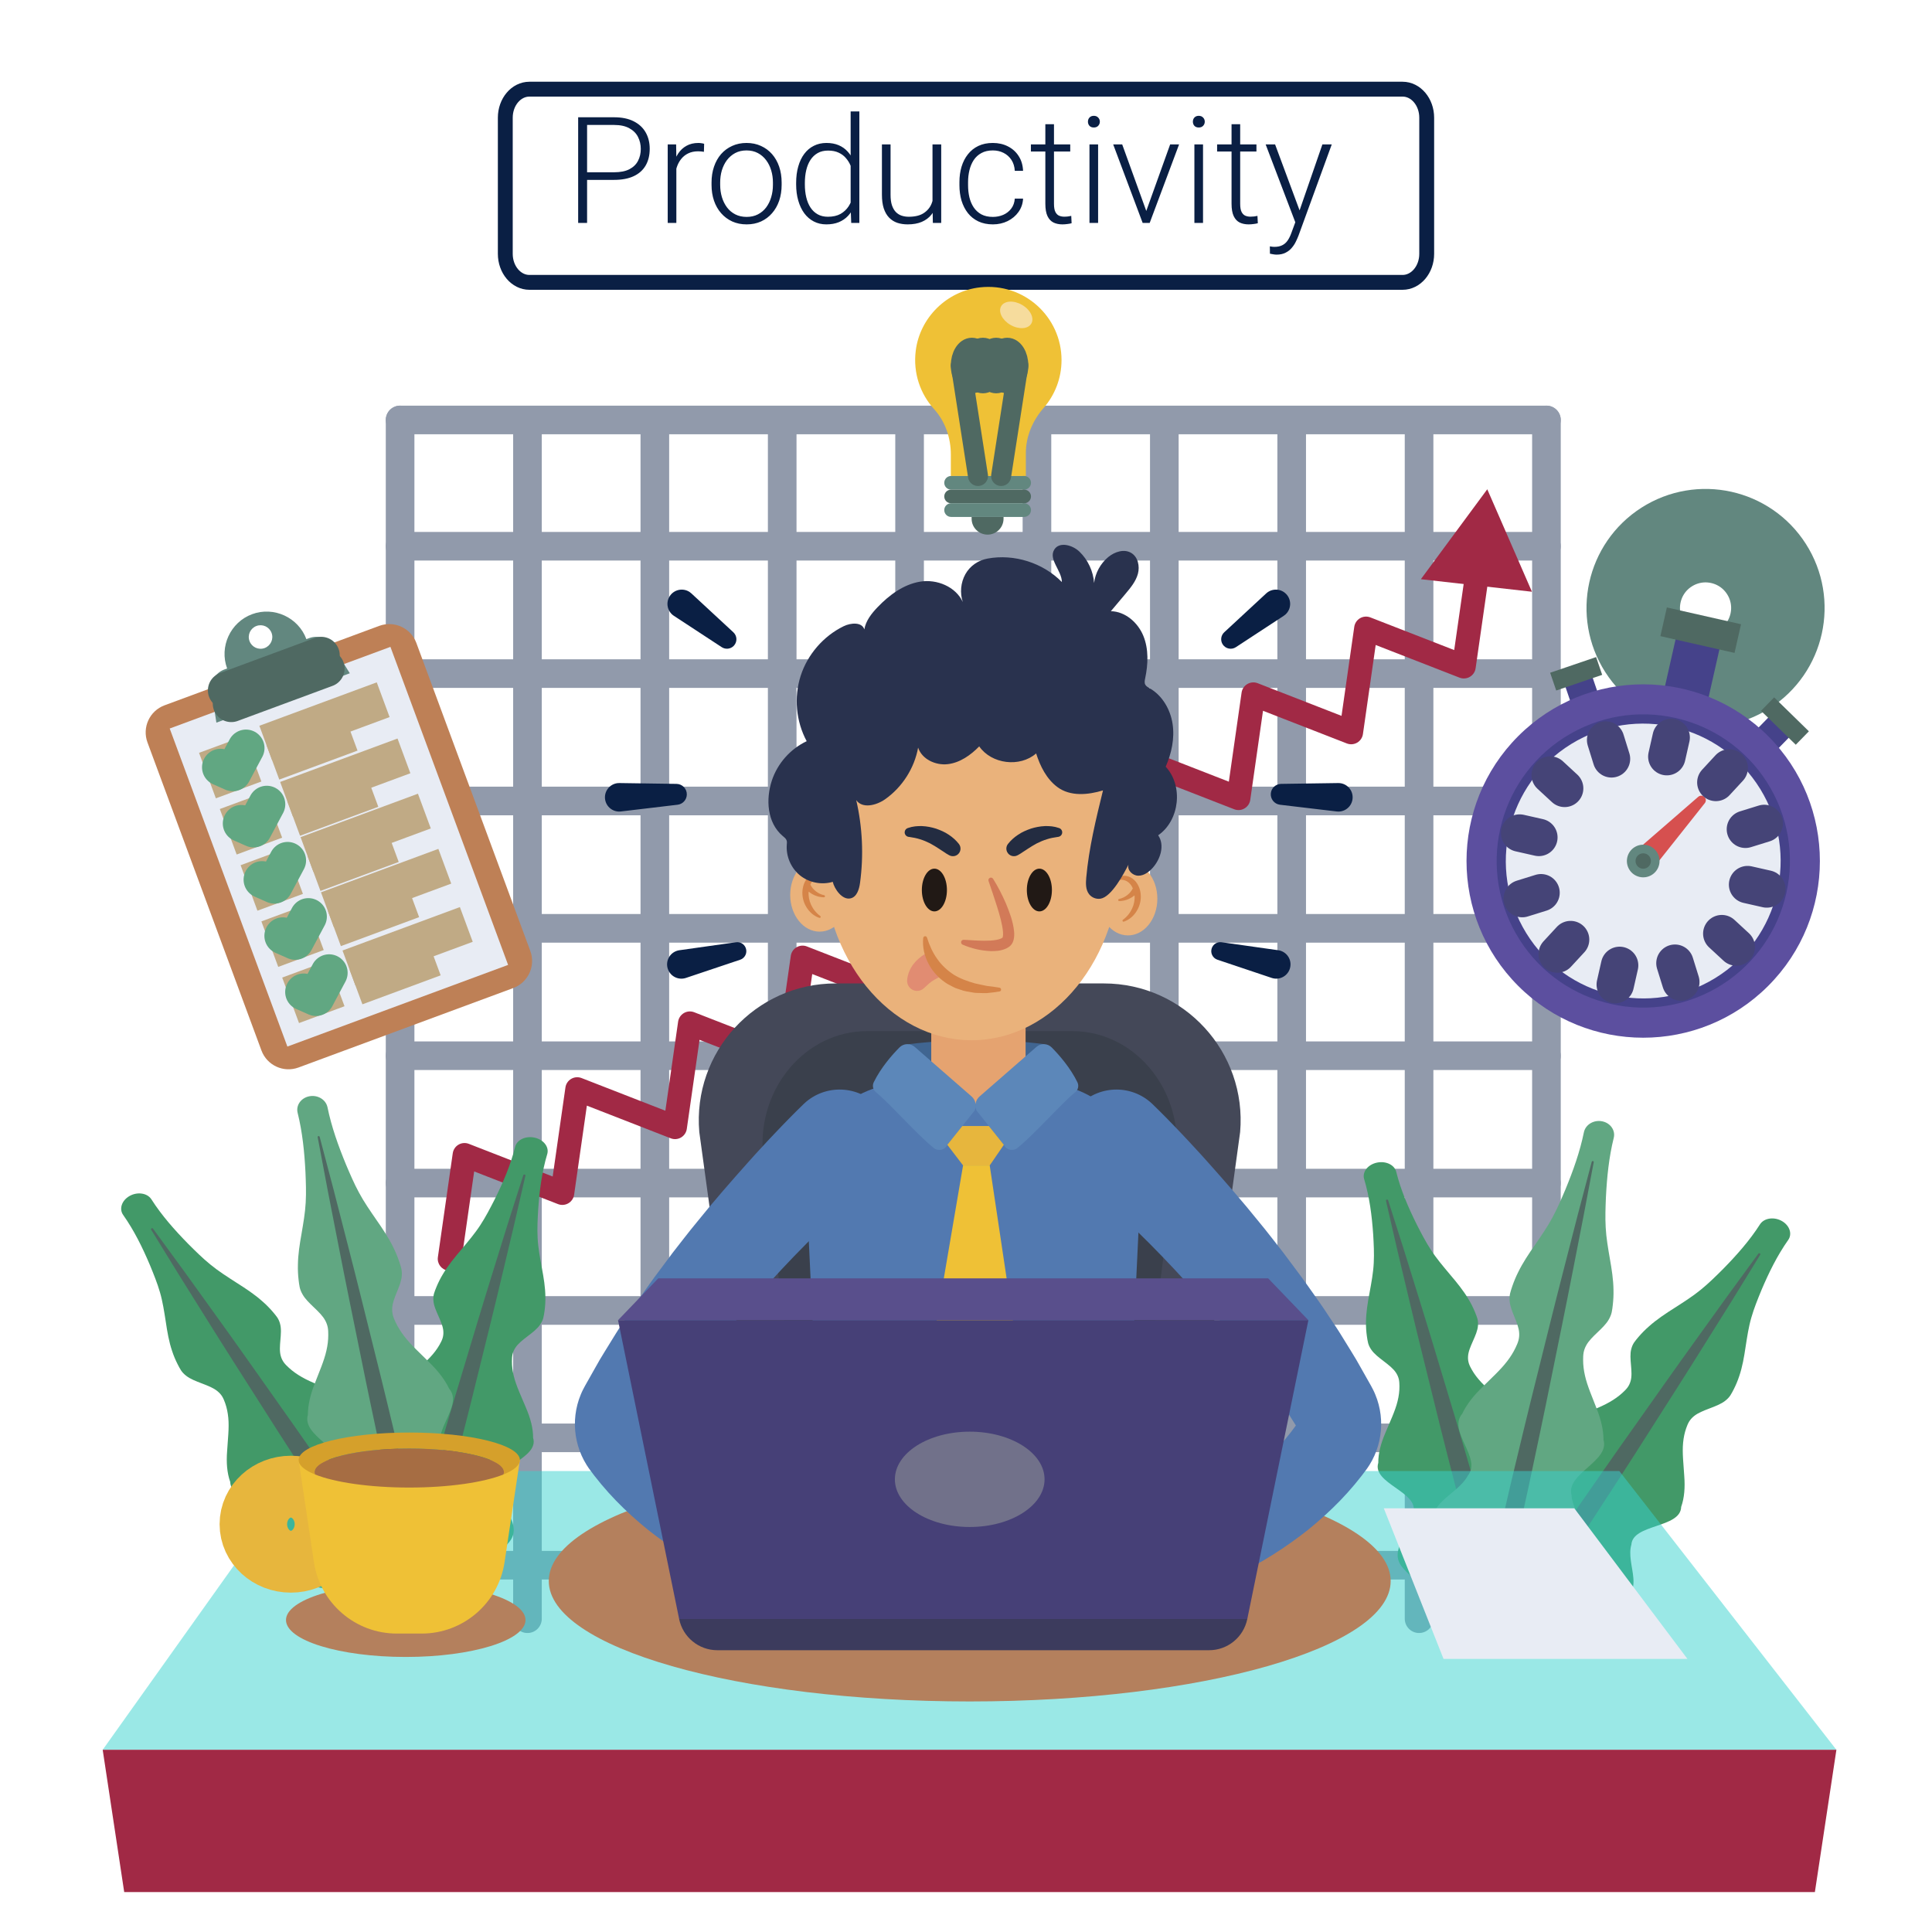 <svg xmlns="http://www.w3.org/2000/svg" width="130" height="130" viewBox="0 0 130 130" fill="none"><g opacity="0.45"><path d="M26.922 28.258H104.056" stroke="#0A1F44" stroke-width="1.926" stroke-miterlimit="10" stroke-linecap="round" stroke-linejoin="round"></path><path d="M26.922 36.755H104.056" stroke="#0A1F44" stroke-width="1.926" stroke-miterlimit="10" stroke-linecap="round" stroke-linejoin="round"></path><path d="M26.922 45.325H104.056" stroke="#0A1F44" stroke-width="1.926" stroke-miterlimit="10" stroke-linecap="round" stroke-linejoin="round"></path><path d="M26.922 53.896H104.056" stroke="#0A1F44" stroke-width="1.926" stroke-miterlimit="10" stroke-linecap="round" stroke-linejoin="round"></path><path d="M26.922 62.466H104.056" stroke="#0A1F44" stroke-width="1.926" stroke-miterlimit="10" stroke-linecap="round" stroke-linejoin="round"></path><path d="M26.922 71.037H104.056" stroke="#0A1F44" stroke-width="1.926" stroke-miterlimit="10" stroke-linecap="round" stroke-linejoin="round"></path><path d="M26.922 79.607H104.056" stroke="#0A1F44" stroke-width="1.926" stroke-miterlimit="10" stroke-linecap="round" stroke-linejoin="round"></path><path d="M26.922 88.178H104.056" stroke="#0A1F44" stroke-width="1.926" stroke-miterlimit="10" stroke-linecap="round" stroke-linejoin="round"></path><path d="M26.922 96.749H104.056" stroke="#0A1F44" stroke-width="1.926" stroke-miterlimit="10" stroke-linecap="round" stroke-linejoin="round"></path><path d="M26.922 105.319H104.056" stroke="#0A1F44" stroke-width="1.926" stroke-miterlimit="10" stroke-linecap="round" stroke-linejoin="round"></path><path d="M104.056 28.258V108.919" stroke="#0A1F44" stroke-width="1.926" stroke-miterlimit="10" stroke-linecap="round" stroke-linejoin="round"></path><path d="M95.486 28.331V108.919" stroke="#0A1F44" stroke-width="1.926" stroke-miterlimit="10" stroke-linecap="round" stroke-linejoin="round"></path><path d="M86.915 28.331V108.919" stroke="#0A1F44" stroke-width="1.926" stroke-miterlimit="10" stroke-linecap="round" stroke-linejoin="round"></path><path d="M78.345 28.331V108.919" stroke="#0A1F44" stroke-width="1.926" stroke-miterlimit="10" stroke-linecap="round" stroke-linejoin="round"></path><path d="M69.774 28.331V108.919" stroke="#0A1F44" stroke-width="1.926" stroke-miterlimit="10" stroke-linecap="round" stroke-linejoin="round"></path><path d="M61.204 28.331V108.919" stroke="#0A1F44" stroke-width="1.926" stroke-miterlimit="10" stroke-linecap="round" stroke-linejoin="round"></path><path d="M52.633 28.331V108.919" stroke="#0A1F44" stroke-width="1.926" stroke-miterlimit="10" stroke-linecap="round" stroke-linejoin="round"></path><path d="M44.063 28.331V108.919" stroke="#0A1F44" stroke-width="1.926" stroke-miterlimit="10" stroke-linecap="round" stroke-linejoin="round"></path><path d="M35.492 28.331V108.919" stroke="#0A1F44" stroke-width="1.926" stroke-miterlimit="10" stroke-linecap="round" stroke-linejoin="round"></path><path d="M26.922 28.258V108.919" stroke="#0A1F44" stroke-width="1.926" stroke-miterlimit="10" stroke-linecap="round" stroke-linejoin="round"></path></g><path d="M99.614 37.069C99.177 37.006 98.771 37.31 98.709 37.748L97.85 43.742L92.209 41.544C91.981 41.455 91.726 41.475 91.515 41.598C91.304 41.721 91.161 41.934 91.126 42.176L90.268 48.169L84.626 45.971C84.399 45.883 84.144 45.903 83.932 46.026C83.722 46.149 83.578 46.362 83.544 46.603L82.686 52.597L77.044 50.399C76.817 50.31 76.561 50.33 76.35 50.454C76.139 50.577 75.996 50.789 75.962 51.031L75.104 57.025L69.462 54.826C69.32 54.771 69.168 54.763 69.022 54.791C68.999 54.795 68.976 54.798 68.954 54.804C68.929 54.811 68.906 54.821 68.882 54.831C68.852 54.842 68.822 54.855 68.793 54.87C68.785 54.874 68.776 54.876 68.768 54.881C68.757 54.887 68.748 54.897 68.737 54.904C68.706 54.924 68.676 54.946 68.648 54.971C68.634 54.983 68.621 54.995 68.608 55.007C68.576 55.038 68.548 55.072 68.522 55.108C68.516 55.117 68.509 55.124 68.504 55.133C68.44 55.229 68.394 55.339 68.376 55.461L67.518 61.451L61.88 59.254C61.652 59.166 61.396 59.186 61.186 59.309C61.185 59.309 61.184 59.31 61.183 59.31C61.183 59.311 61.182 59.311 61.182 59.311C60.971 59.434 60.828 59.647 60.794 59.888L59.935 65.882L54.294 63.684C54.066 63.595 53.811 63.615 53.6 63.739C53.389 63.862 53.246 64.074 53.211 64.316L52.353 70.31L46.712 68.112C46.484 68.023 46.228 68.043 46.018 68.166C45.807 68.29 45.664 68.502 45.629 68.744L44.771 74.738L39.13 72.539C38.902 72.451 38.646 72.471 38.436 72.594C38.225 72.717 38.082 72.93 38.047 73.171L37.189 79.165L31.547 76.967C31.32 76.878 31.064 76.898 30.853 77.021C30.643 77.144 30.5 77.357 30.465 77.599L29.464 84.591C29.401 85.028 29.705 85.433 30.143 85.496C30.181 85.501 30.218 85.504 30.256 85.504C30.648 85.504 30.991 85.217 31.048 84.817L31.906 78.823L37.548 81.022C37.775 81.11 38.031 81.09 38.242 80.967C38.453 80.844 38.596 80.632 38.631 80.39L39.489 74.396L45.13 76.594C45.358 76.683 45.613 76.663 45.824 76.54C46.035 76.417 46.178 76.204 46.213 75.962L47.071 69.968L52.713 72.166C52.94 72.255 53.196 72.235 53.407 72.112C53.617 71.989 53.761 71.776 53.795 71.534L54.653 65.541L60.295 67.739C60.373 67.769 60.454 67.782 60.535 67.787C60.553 67.788 60.571 67.791 60.589 67.791C60.594 67.791 60.599 67.79 60.605 67.79C60.637 67.789 60.668 67.786 60.699 67.781C60.724 67.777 60.749 67.772 60.773 67.767C60.799 67.76 60.824 67.754 60.849 67.746C60.886 67.733 60.921 67.717 60.956 67.699C60.967 67.693 60.978 67.69 60.989 67.684C60.99 67.683 60.992 67.682 60.993 67.681C61.041 67.653 61.084 67.619 61.125 67.582C61.133 67.575 61.14 67.566 61.148 67.558C61.182 67.525 61.212 67.49 61.24 67.451C61.245 67.443 61.25 67.436 61.255 67.428C61.285 67.382 61.311 67.334 61.331 67.281L61.332 67.281C61.354 67.225 61.372 67.167 61.381 67.104L62.239 61.114L67.877 63.311C68.105 63.4 68.36 63.38 68.571 63.256C68.572 63.256 68.573 63.255 68.574 63.254L68.575 63.254C68.786 63.131 68.929 62.918 68.963 62.676L69.821 56.683L75.463 58.881C75.69 58.969 75.946 58.95 76.157 58.826C76.368 58.703 76.511 58.491 76.545 58.249L77.403 52.255L83.045 54.453C83.273 54.542 83.528 54.522 83.739 54.398C83.95 54.275 84.093 54.063 84.127 53.821L84.985 47.827L90.627 50.026C90.854 50.114 91.11 50.094 91.321 49.971C91.532 49.848 91.675 49.635 91.709 49.394L92.567 43.4L98.209 45.598C98.436 45.687 98.692 45.666 98.903 45.543C99.114 45.42 99.257 45.207 99.291 44.966L100.293 37.974C100.355 37.537 100.051 37.132 99.614 37.069Z" fill="#A12945"></path><path d="M100.075 32.922L95.607 38.973L103.081 39.817L100.075 32.922Z" fill="#A12945"></path><path d="M118.425 82.384C117.735 83.466 116.865 84.449 115.934 85.397C115.461 85.867 114.989 86.338 114.453 86.774C113.921 87.212 113.305 87.603 112.693 87.996C112.076 88.387 111.474 88.786 110.968 89.238C110.71 89.461 110.477 89.698 110.263 89.946C110.158 90.071 110.051 90.195 109.959 90.327C109.87 90.46 109.806 90.608 109.766 90.768C109.59 91.402 109.904 92.307 109.717 92.936C109.673 93.094 109.603 93.238 109.507 93.368C109.41 93.497 109.289 93.613 109.164 93.727C108.914 93.955 108.624 94.161 108.298 94.346C107.649 94.72 106.83 94.999 106.07 95.311C105.294 95.614 104.626 95.976 104.128 96.433C102.734 97.126 104.518 99.573 103.178 100.296C102.915 100.517 102.549 100.68 102.14 100.82C101.731 100.96 101.278 101.076 100.893 101.229C100.503 101.38 100.192 101.574 100 101.833C99.903 101.963 99.834 102.107 99.79 102.266C99.749 102.426 99.731 102.599 99.716 102.773C99.667 103.478 99.78 104.271 100.133 105.198C100.493 106.127 101.025 107.152 102.079 108.466C102.126 108.523 102.197 108.56 102.269 108.571C104.041 108.817 105.29 108.775 106.366 108.637C107.436 108.496 108.265 108.223 108.933 107.861C109.098 107.768 109.259 107.675 109.397 107.568C109.532 107.46 109.642 107.337 109.724 107.2C109.891 106.926 109.938 106.587 109.907 106.204C109.88 105.823 109.786 105.406 109.735 105.012C109.684 104.618 109.676 104.248 109.772 103.936C109.865 102.524 113.083 102.838 113.122 101.396C113.34 100.786 113.389 100.082 113.33 99.317C113.287 98.562 113.184 97.774 113.252 97.081C113.284 96.733 113.353 96.405 113.461 96.099C113.515 95.946 113.573 95.796 113.656 95.658C113.74 95.522 113.848 95.398 113.983 95.29C114.513 94.851 115.544 94.689 116.085 94.256C116.223 94.15 116.339 94.031 116.429 93.897C116.516 93.763 116.588 93.62 116.662 93.478C116.807 93.192 116.932 92.895 117.033 92.585C117.243 91.97 117.357 91.302 117.457 90.626C117.562 89.953 117.662 89.276 117.847 88.647C118.028 88.016 118.273 87.42 118.517 86.823C119.019 85.637 119.583 84.486 120.326 83.433C120.611 83.029 120.422 82.46 119.902 82.162C119.383 81.865 118.73 81.951 118.444 82.356C118.438 82.364 118.431 82.375 118.425 82.384Z" fill="#429968"></path><path d="M118.321 84.349C116.906 86.272 115.508 88.204 114.123 90.142C112.727 92.076 111.36 94.024 109.984 95.969C108.603 97.909 107.252 99.867 105.895 101.822C104.551 103.783 103.215 105.749 101.917 107.736C101.756 107.984 101.881 108.324 102.198 108.495C102.51 108.664 102.892 108.605 103.058 108.366C104.41 106.409 105.723 104.43 107.028 102.447C108.321 100.457 109.62 98.471 110.887 96.467C112.162 94.467 113.443 92.471 114.697 90.46C115.961 88.454 117.213 86.442 118.447 84.42C118.465 84.392 118.449 84.354 118.414 84.336C118.38 84.318 118.339 84.324 118.321 84.349Z" fill="#4F6962"></path><path d="M91.79 79.337C92.152 80.543 92.31 81.794 92.399 83.062C92.434 83.698 92.472 84.333 92.436 84.984C92.405 85.635 92.278 86.307 92.156 86.978C92.029 87.65 91.918 88.319 91.915 88.963C91.909 89.286 91.931 89.603 91.975 89.915C91.998 90.071 92.02 90.227 92.059 90.379C92.101 90.53 92.172 90.675 92.269 90.814C92.642 91.374 93.573 91.808 93.934 92.37C94.027 92.51 94.09 92.657 94.125 92.81C94.158 92.963 94.164 93.123 94.165 93.283C94.168 93.605 94.125 93.936 94.041 94.277C93.877 94.957 93.519 95.681 93.229 96.39C92.921 97.103 92.735 97.789 92.742 98.431C92.304 99.816 95.478 100.389 95.102 101.761C95.09 102.086 94.961 102.437 94.782 102.799C94.604 103.161 94.376 103.534 94.225 103.889C94.069 104.246 94.002 104.583 94.07 104.89C94.104 105.043 94.168 105.189 94.262 105.329C94.358 105.469 94.481 105.602 94.608 105.734C95.126 106.261 95.827 106.747 96.801 107.171C97.783 107.594 98.961 107.972 100.733 108.217C100.81 108.228 100.89 108.208 100.949 108.168C102.388 107.201 103.234 106.367 103.884 105.577C104.526 104.789 104.895 104.062 105.081 103.377C105.125 103.206 105.165 103.036 105.178 102.872C105.188 102.709 105.17 102.552 105.12 102.403C105.022 102.103 104.79 101.834 104.467 101.584C104.15 101.334 103.756 101.101 103.412 100.856C103.067 100.612 102.772 100.357 102.594 100.075C101.553 99.022 104.063 97.17 102.961 96.131C102.636 95.56 102.119 95.033 101.478 94.534C100.856 94.03 100.166 93.542 99.67 93.01C99.42 92.744 99.211 92.47 99.047 92.185C98.965 92.042 98.888 91.899 98.839 91.749C98.791 91.599 98.77 91.443 98.781 91.279C98.809 90.629 99.408 89.851 99.449 89.198C99.464 89.034 99.451 88.876 99.41 88.724C99.366 88.573 99.305 88.426 99.245 88.278C99.123 87.984 98.979 87.695 98.807 87.412C98.472 86.844 98.029 86.299 97.569 85.76C97.115 85.218 96.656 84.678 96.293 84.116C95.925 83.555 95.63 82.978 95.334 82.401C94.758 81.243 94.252 80.07 93.95 78.851C93.834 78.382 93.254 78.104 92.656 78.229C92.057 78.354 91.665 78.835 91.781 79.304C91.783 79.314 91.787 79.328 91.79 79.337Z" fill="#429968"></path><path d="M93.257 80.787C93.769 83.052 94.3 85.311 94.844 87.567C95.378 89.826 95.943 92.079 96.499 94.332C97.048 96.588 97.632 98.835 98.21 101.084C98.802 103.33 99.402 105.574 100.047 107.808C100.127 108.087 100.482 108.245 100.839 108.161C101.191 108.079 101.414 107.792 101.343 107.517C100.76 105.269 100.133 103.031 99.497 100.795C98.847 98.562 98.204 96.328 97.525 94.101C96.854 91.873 96.191 89.643 95.497 87.421C94.814 85.195 94.118 82.973 93.401 80.755C93.391 80.725 93.351 80.708 93.312 80.718C93.274 80.727 93.251 80.758 93.257 80.787Z" fill="#4F6962"></path><path d="M106.577 76.189C106.309 77.503 105.852 78.781 105.329 80.048C105.06 80.68 104.792 81.312 104.457 81.931C104.126 82.552 103.705 83.155 103.29 83.76C102.869 84.363 102.463 84.97 102.158 85.595C102.001 85.906 101.871 86.223 101.76 86.543C101.706 86.704 101.651 86.864 101.612 87.027C101.575 87.191 101.565 87.36 101.58 87.533C101.625 88.223 102.188 89.009 102.222 89.697C102.233 89.87 102.215 90.037 102.172 90.199C102.128 90.361 102.058 90.519 101.983 90.675C101.835 90.989 101.644 91.294 101.414 91.593C100.96 92.19 100.324 92.754 99.752 93.329C99.163 93.901 98.688 94.495 98.393 95.122C97.38 96.297 99.728 98.097 98.773 99.283C98.611 99.594 98.34 99.885 98.023 100.166C97.706 100.449 97.343 100.722 97.051 101.009C96.755 101.294 96.542 101.596 96.454 101.92C96.409 102.083 96.394 102.25 96.405 102.423C96.419 102.596 96.458 102.774 96.5 102.952C96.679 103.667 97.029 104.413 97.634 105.207C98.244 106.002 99.038 106.832 100.383 107.763C100.442 107.804 100.517 107.815 100.584 107.8C102.225 107.423 103.314 106.944 104.22 106.43C105.12 105.916 105.766 105.354 106.241 104.76C106.357 104.611 106.47 104.462 106.557 104.308C106.643 104.153 106.701 103.994 106.731 103.829C106.791 103.499 106.726 103.146 106.577 102.778C106.433 102.41 106.218 102.029 106.049 101.657C105.88 101.285 105.756 100.921 105.742 100.578C105.379 99.147 108.318 98.329 107.897 96.887C107.897 96.205 107.718 95.49 107.425 94.754C107.148 94.021 106.809 93.276 106.65 92.565C106.569 92.209 106.525 91.86 106.525 91.519C106.524 91.348 106.528 91.179 106.557 91.014C106.588 90.849 106.645 90.689 106.73 90.534C107.059 89.914 107.918 89.392 108.259 88.773C108.347 88.619 108.412 88.46 108.449 88.297C108.484 88.133 108.502 87.966 108.522 87.799C108.56 87.466 108.577 87.128 108.568 86.785C108.559 86.102 108.449 85.4 108.324 84.694C108.204 83.991 108.079 83.285 108.044 82.597C108.004 81.908 108.032 81.232 108.059 80.555C108.128 79.204 108.262 77.865 108.586 76.562C108.71 76.061 108.363 75.564 107.811 75.451C107.258 75.338 106.71 75.653 106.585 76.154C106.582 76.164 106.579 76.178 106.577 76.189Z" fill="#61A782"></path><path d="M107.105 78.173C106.463 80.574 105.84 82.978 105.228 85.385C104.607 87.79 104.015 90.2 103.415 92.608C102.808 95.016 102.234 97.429 101.654 99.842C101.087 102.256 100.527 104.673 100.01 107.097C99.945 107.399 100.163 107.691 100.497 107.75C100.826 107.808 101.144 107.616 101.215 107.32C101.791 104.907 102.325 102.486 102.851 100.064C103.364 97.639 103.883 95.215 104.369 92.786C104.862 90.357 105.363 87.93 105.835 85.498C106.317 83.067 106.787 80.634 107.239 78.198C107.245 78.164 107.22 78.132 107.182 78.126C107.147 78.121 107.113 78.142 107.105 78.173Z" fill="#4F6962"></path><path d="M10.188 80.701C10.878 81.783 11.748 82.766 12.679 83.714C13.152 84.184 13.624 84.656 14.16 85.091C14.691 85.529 15.308 85.92 15.919 86.314C16.537 86.704 17.139 87.103 17.645 87.555C17.903 87.778 18.136 88.015 18.35 88.263C18.455 88.388 18.562 88.512 18.654 88.644C18.743 88.777 18.807 88.925 18.847 89.085C19.023 89.719 18.709 90.624 18.896 91.253C18.94 91.411 19.011 91.555 19.106 91.685C19.203 91.814 19.324 91.931 19.449 92.044C19.699 92.272 19.989 92.478 20.315 92.663C20.964 93.037 21.783 93.316 22.543 93.628C23.319 93.931 23.987 94.293 24.485 94.75C25.88 95.443 24.095 97.89 25.435 98.613C25.698 98.834 26.064 98.998 26.473 99.137C26.882 99.277 27.335 99.393 27.72 99.546C28.11 99.697 28.421 99.891 28.613 100.15C28.709 100.28 28.779 100.424 28.823 100.583C28.864 100.743 28.882 100.916 28.897 101.091C28.946 101.795 28.833 102.588 28.48 103.515C28.12 104.444 27.588 105.469 26.534 106.783C26.487 106.84 26.416 106.877 26.343 106.888C24.572 107.134 23.323 107.092 22.247 106.955C21.177 106.814 20.348 106.54 19.68 106.178C19.515 106.086 19.354 105.992 19.216 105.885C19.081 105.777 18.971 105.655 18.889 105.517C18.723 105.243 18.675 104.904 18.706 104.521C18.733 104.14 18.827 103.723 18.878 103.329C18.929 102.935 18.937 102.566 18.841 102.253C18.748 100.841 15.53 101.155 15.491 99.714C15.272 99.103 15.223 98.399 15.283 97.635C15.326 96.88 15.429 96.091 15.361 95.398C15.328 95.05 15.26 94.722 15.152 94.416C15.097 94.263 15.039 94.113 14.957 93.975C14.873 93.839 14.765 93.716 14.63 93.608C14.1 93.169 13.069 93.006 12.528 92.573C12.389 92.467 12.274 92.348 12.184 92.215C12.097 92.08 12.024 91.937 11.951 91.795C11.806 91.509 11.681 91.213 11.58 90.903C11.37 90.287 11.255 89.619 11.156 88.943C11.05 88.27 10.95 87.593 10.766 86.964C10.584 86.333 10.339 85.737 10.095 85.14C9.594 83.954 9.03 82.803 8.287 81.75C8.001 81.346 8.191 80.777 8.711 80.479C9.23 80.182 9.883 80.268 10.168 80.672C10.175 80.681 10.183 80.693 10.188 80.701Z" fill="#429968"></path><path d="M10.292 82.667C11.707 84.589 13.105 86.521 14.49 88.46C15.886 90.393 17.253 92.341 18.628 94.286C20.01 96.227 21.361 98.184 22.718 100.139C24.062 102.1 25.398 104.066 26.695 106.054C26.857 106.301 26.732 106.641 26.415 106.812C26.103 106.981 25.721 106.922 25.555 106.683C24.203 104.726 22.89 102.747 21.585 100.764C20.292 98.775 18.993 96.788 17.726 94.784C16.451 92.784 15.17 90.788 13.916 88.777C12.652 86.771 11.4 84.759 10.166 82.737C10.149 82.709 10.164 82.672 10.199 82.653C10.233 82.635 10.274 82.642 10.292 82.667Z" fill="#4F6962"></path><path d="M36.823 77.654C36.461 78.86 36.302 80.112 36.214 81.379C36.178 82.014 36.141 82.65 36.176 83.301C36.207 83.952 36.335 84.624 36.456 85.295C36.584 85.967 36.695 86.636 36.698 87.28C36.704 87.603 36.682 87.92 36.639 88.232C36.615 88.388 36.593 88.543 36.554 88.696C36.512 88.847 36.441 88.992 36.344 89.131C35.971 89.691 35.04 90.125 34.679 90.687C34.586 90.827 34.523 90.974 34.488 91.127C34.455 91.28 34.449 91.44 34.448 91.601C34.445 91.922 34.488 92.253 34.572 92.594C34.736 93.274 35.094 93.998 35.384 94.707C35.692 95.42 35.878 96.106 35.871 96.748C36.309 98.134 33.134 98.706 33.511 100.078C33.523 100.403 33.652 100.754 33.831 101.116C34.009 101.478 34.237 101.851 34.388 102.206C34.544 102.563 34.611 102.9 34.543 103.207C34.509 103.36 34.445 103.506 34.351 103.646C34.255 103.786 34.132 103.919 34.005 104.051C33.488 104.578 32.786 105.064 31.812 105.488C30.83 105.911 29.652 106.289 27.881 106.534C27.803 106.545 27.724 106.525 27.665 106.486C26.226 105.518 25.379 104.684 24.73 103.894C24.087 103.106 23.718 102.379 23.532 101.694C23.488 101.523 23.449 101.353 23.435 101.19C23.425 101.026 23.444 100.87 23.493 100.72C23.591 100.42 23.824 100.151 24.146 99.901C24.463 99.651 24.857 99.418 25.201 99.173C25.546 98.929 25.841 98.674 26.019 98.392C27.06 97.339 24.55 95.487 25.652 94.448C25.977 93.877 26.495 93.35 27.136 92.851C27.757 92.347 28.448 91.859 28.944 91.327C29.194 91.062 29.403 90.787 29.566 90.502C29.648 90.359 29.725 90.216 29.774 90.066C29.823 89.916 29.843 89.76 29.833 89.597C29.804 88.947 29.205 88.168 29.164 87.515C29.15 87.351 29.162 87.193 29.203 87.041C29.247 86.89 29.308 86.743 29.368 86.596C29.49 86.301 29.634 86.012 29.806 85.729C30.141 85.16 30.584 84.617 31.044 84.076C31.498 83.535 31.957 82.995 32.321 82.433C32.688 81.872 32.983 81.295 33.279 80.718C33.855 79.56 34.361 78.387 34.663 77.168C34.779 76.699 35.358 76.421 35.958 76.546C36.556 76.671 36.948 77.152 36.832 77.621C36.83 77.632 36.826 77.645 36.823 77.654Z" fill="#429968"></path><path d="M35.356 79.105C34.844 81.369 34.313 83.628 33.769 85.885C33.235 88.144 32.67 90.396 32.114 92.65C31.565 94.905 30.981 97.153 30.403 99.402C29.811 101.648 29.211 103.892 28.566 106.126C28.486 106.404 28.131 106.562 27.774 106.479C27.422 106.396 27.199 106.109 27.27 105.834C27.852 103.586 28.48 101.348 29.116 99.112C29.766 96.879 30.409 94.645 31.088 92.419C31.759 90.191 32.422 87.961 33.116 85.738C33.799 83.513 34.495 81.29 35.212 79.073C35.222 79.042 35.262 79.025 35.301 79.035C35.339 79.044 35.362 79.075 35.356 79.105Z" fill="#4F6962"></path><path d="M22.037 74.506C22.304 75.82 22.762 77.098 23.284 78.365C23.553 78.997 23.821 79.629 24.156 80.248C24.487 80.869 24.908 81.472 25.323 82.077C25.745 82.68 26.15 83.287 26.455 83.912C26.612 84.224 26.742 84.54 26.853 84.861C26.907 85.021 26.962 85.181 27.001 85.344C27.038 85.508 27.048 85.677 27.033 85.85C26.988 86.54 26.425 87.326 26.392 88.014C26.381 88.187 26.398 88.354 26.441 88.517C26.485 88.679 26.555 88.836 26.63 88.993C26.778 89.306 26.97 89.612 27.199 89.91C27.654 90.507 28.289 91.071 28.861 91.646C29.45 92.219 29.925 92.812 30.221 93.439C31.233 94.615 28.885 96.414 29.84 97.6C30.002 97.911 30.273 98.202 30.59 98.484C30.907 98.766 31.27 99.039 31.562 99.326C31.859 99.612 32.072 99.913 32.159 100.238C32.204 100.4 32.219 100.567 32.208 100.74C32.194 100.913 32.156 101.091 32.113 101.269C31.934 101.984 31.584 102.73 30.98 103.525C30.369 104.32 29.576 105.149 28.23 106.08C28.172 106.121 28.097 106.133 28.029 106.118C26.389 105.741 25.299 105.261 24.393 104.748C23.493 104.233 22.848 103.671 22.372 103.078C22.256 102.929 22.144 102.779 22.056 102.625C21.971 102.47 21.912 102.311 21.883 102.146C21.823 101.816 21.888 101.463 22.036 101.095C22.18 100.727 22.395 100.347 22.564 99.974C22.734 99.602 22.857 99.238 22.871 98.895C23.235 97.464 20.296 96.646 20.716 95.204C20.716 94.523 20.895 93.808 21.189 93.071C21.465 92.338 21.804 91.593 21.963 90.882C22.045 90.526 22.088 90.177 22.088 89.836C22.089 89.665 22.085 89.496 22.056 89.331C22.025 89.166 21.968 89.006 21.883 88.852C21.554 88.231 20.695 87.709 20.355 87.09C20.266 86.936 20.201 86.778 20.165 86.614C20.13 86.45 20.111 86.283 20.091 86.117C20.053 85.783 20.036 85.445 20.046 85.102C20.054 84.419 20.164 83.717 20.29 83.012C20.409 82.308 20.534 81.603 20.57 80.914C20.609 80.225 20.581 79.549 20.554 78.872C20.485 77.521 20.351 76.182 20.027 74.879C19.903 74.378 20.25 73.881 20.802 73.768C21.355 73.655 21.903 73.97 22.028 74.471C22.031 74.481 22.034 74.496 22.037 74.506Z" fill="#61A782"></path><path d="M21.508 76.49C22.15 78.891 22.774 81.296 23.385 83.702C24.006 86.107 24.598 88.517 25.198 90.926C25.805 93.333 26.379 95.747 26.959 98.159C27.526 100.574 28.086 102.99 28.603 105.414C28.668 105.717 28.45 106.009 28.116 106.068C27.788 106.125 27.469 105.933 27.398 105.638C26.823 103.225 26.289 100.804 25.763 98.381C25.249 95.957 24.731 93.533 24.244 91.103C23.751 88.675 23.25 86.248 22.778 83.815C22.296 81.385 21.826 78.952 21.375 76.515C21.368 76.481 21.393 76.449 21.431 76.444C21.466 76.439 21.5 76.459 21.508 76.49Z" fill="#4F6962"></path><path d="M108.961 98.983H20.265L6.91 117.74H123.567L108.961 98.983Z" fill="#36D2CE" fill-opacity="0.5"></path><path d="M34.535 66.484L20.088 71.829C19.081 72.202 17.963 71.688 17.591 70.681L9.923 49.956C9.551 48.949 10.065 47.831 11.072 47.459L25.518 42.114C26.525 41.742 27.643 42.256 28.015 43.262L35.683 63.987C36.055 64.994 35.541 66.112 34.535 66.484Z" fill="#BE8056"></path><path d="M26.271 43.526L11.419 49.02L19.337 70.421L34.189 64.926L26.271 43.526Z" fill="#E8ECF4"></path><path d="M22.406 43.482C22.072 42.943 21.405 42.715 20.811 42.935L20.616 43.007C20.075 41.544 18.426 40.785 16.963 41.327C15.501 41.868 14.742 43.517 15.283 44.98L15.089 45.052C14.495 45.272 14.137 45.879 14.234 46.505L14.56 48.625L23.538 45.303L22.406 43.482ZM17.806 43.605C17.396 43.757 16.941 43.547 16.789 43.137C16.637 42.727 16.847 42.272 17.257 42.12C17.667 41.968 18.122 42.178 18.274 42.588C18.426 42.998 18.216 43.453 17.806 43.605Z" fill="#62877F"></path><path d="M17.884 50.004L25.783 47.082" stroke="#C0AA85" stroke-width="2.492" stroke-miterlimit="10"></path><path d="M18.359 51.287L23.624 49.338" stroke="#C0AA85" stroke-width="2.492" stroke-miterlimit="10"></path><path d="M19.283 53.784L27.181 50.862" stroke="#C0AA85" stroke-width="2.492" stroke-miterlimit="10"></path><path d="M19.757 55.067L25.023 53.119" stroke="#C0AA85" stroke-width="2.492" stroke-miterlimit="10"></path><path d="M20.657 57.498L28.555 54.575" stroke="#C0AA85" stroke-width="2.492" stroke-miterlimit="10"></path><path d="M21.131 58.78L26.397 56.832" stroke="#C0AA85" stroke-width="2.492" stroke-miterlimit="10"></path><path d="M22.03 61.21L29.929 58.288" stroke="#C0AA85" stroke-width="2.492" stroke-miterlimit="10"></path><path d="M22.505 62.493L27.77 60.544" stroke="#C0AA85" stroke-width="2.492" stroke-miterlimit="10"></path><path d="M23.479 65.126L31.377 62.204" stroke="#C0AA85" stroke-width="2.492" stroke-miterlimit="10"></path><path d="M23.953 66.409L29.219 64.46" stroke="#C0AA85" stroke-width="2.492" stroke-miterlimit="10"></path><path d="M16.021 50.465L14.334 51.089L14.958 52.777L16.646 52.153L16.021 50.465Z" stroke="#C0AA85" stroke-width="1.464" stroke-miterlimit="10"></path><path d="M17.42 54.246L15.732 54.87L16.357 56.558L18.044 55.933L17.42 54.246Z" stroke="#C0AA85" stroke-width="1.464" stroke-miterlimit="10"></path><path d="M18.819 58.026L17.131 58.65L17.755 60.338L19.443 59.714L18.819 58.026Z" stroke="#C0AA85" stroke-width="1.464" stroke-miterlimit="10"></path><path d="M20.217 61.807L18.529 62.431L19.154 64.119L20.842 63.495L20.217 61.807Z" stroke="#C0AA85" stroke-width="1.464" stroke-miterlimit="10"></path><path d="M21.616 65.587L19.929 66.211L20.553 67.899L22.241 67.275L21.616 65.587Z" stroke="#C0AA85" stroke-width="1.464" stroke-miterlimit="10"></path><path d="M14.84 51.629L15.666 51.995L16.552 50.337" stroke="#61A782" stroke-width="2.492" stroke-miterlimit="10" stroke-linecap="round" stroke-linejoin="round"></path><path d="M16.238 55.41L17.065 55.775L17.95 54.118" stroke="#61A782" stroke-width="2.492" stroke-miterlimit="10" stroke-linecap="round" stroke-linejoin="round"></path><path d="M17.637 59.19L18.463 59.556L19.349 57.898" stroke="#61A782" stroke-width="2.492" stroke-miterlimit="10" stroke-linecap="round" stroke-linejoin="round"></path><path d="M19.036 62.971L19.862 63.337L20.748 61.679" stroke="#61A782" stroke-width="2.492" stroke-miterlimit="10" stroke-linecap="round" stroke-linejoin="round"></path><path d="M20.435 66.751L21.261 67.117L22.146 65.459" stroke="#61A782" stroke-width="2.492" stroke-miterlimit="10" stroke-linecap="round" stroke-linejoin="round"></path><path d="M15.235 46.456L21.614 44.096" stroke="#4F6962" stroke-width="2.492" stroke-miterlimit="10" stroke-linecap="round" stroke-linejoin="round"></path><path d="M15.562 47.342L21.942 44.982" stroke="#4F6962" stroke-width="2.492" stroke-miterlimit="10" stroke-linecap="round" stroke-linejoin="round"></path><path d="M122.119 127.314H8.358L6.91 117.74H123.567L122.119 127.314Z" fill="#A12945"></path><path d="M117.381 45.011C119.646 43.565 120.31 40.557 118.864 38.292C117.419 36.027 114.41 35.363 112.145 36.809C109.88 38.254 109.216 41.263 110.662 43.528C112.108 45.793 115.116 46.457 117.381 45.011Z" stroke="#62877F" stroke-width="6.289" stroke-miterlimit="10"></path><path d="M115.874 42.907L112.923 42.239L111.945 46.565L114.896 47.232L115.874 42.907Z" fill="#45428A"></path><path d="M117.15 42.003L112.16 40.874L111.724 42.804L116.713 43.933L117.15 42.003Z" fill="#4F6962"></path><path d="M121.12 48.862L119.737 47.512L118.207 49.08L119.589 50.429L121.12 48.862Z" fill="#45428A"></path><path d="M121.716 49.208L119.378 46.925L118.495 47.829L120.833 50.112L121.716 49.208Z" fill="#4F6962"></path><path d="M105.699 47.285L107.528 46.662L106.821 44.588L104.992 45.211L105.699 47.285Z" fill="#45428A"></path><path d="M104.714 46.463L107.807 45.409L107.399 44.213L104.306 45.267L104.714 46.463Z" fill="#4F6962"></path><path d="M118.974 66.343C123.617 61.7 123.617 54.172 118.974 49.529C114.331 44.886 106.804 44.886 102.161 49.529C97.518 54.172 97.518 61.7 102.161 66.343C106.804 70.986 114.331 70.986 118.974 66.343Z" fill="#5C4F9F"></path><path d="M115.456 66.506C120.19 63.809 121.843 57.786 119.146 53.051C116.45 48.317 110.426 46.665 105.692 49.361C100.957 52.057 99.305 58.081 102.001 62.816C104.697 67.55 110.721 69.202 115.456 66.506Z" fill="#45428A"></path><path d="M115.416 65.81C119.764 63.133 121.119 57.438 118.443 53.09C115.766 48.741 110.071 47.386 105.722 50.063C101.374 52.739 100.019 58.434 102.695 62.783C105.372 67.131 111.067 68.486 115.416 65.81Z" fill="#E8ECF4"></path><path d="M110.081 57.251L114.271 53.615C114.399 53.504 114.594 53.518 114.706 53.646C114.805 53.76 114.805 53.926 114.714 54.04L111.266 58.385C110.983 58.741 110.465 58.801 110.109 58.518C109.752 58.235 109.693 57.717 109.976 57.361C110.007 57.321 110.044 57.283 110.081 57.251Z" fill="#D6504F"></path><path d="M112.449 49.622L112.157 50.913" stroke="#454477" stroke-width="2.518" stroke-miterlimit="10" stroke-linecap="round" stroke-linejoin="round"></path><path d="M108.04 49.795L108.433 51.06" stroke="#454477" stroke-width="2.518" stroke-miterlimit="10" stroke-linecap="round" stroke-linejoin="round"></path><path d="M104.309 52.15L105.281 53.048" stroke="#454477" stroke-width="2.518" stroke-miterlimit="10" stroke-linecap="round" stroke-linejoin="round"></path><path d="M102.254 56.055L103.546 56.347" stroke="#454477" stroke-width="2.518" stroke-miterlimit="10" stroke-linecap="round" stroke-linejoin="round"></path><path d="M102.428 60.464L103.692 60.071" stroke="#454477" stroke-width="2.518" stroke-miterlimit="10" stroke-linecap="round" stroke-linejoin="round"></path><path d="M104.783 64.195L105.681 63.223" stroke="#454477" stroke-width="2.518" stroke-miterlimit="10" stroke-linecap="round" stroke-linejoin="round"></path><path d="M108.688 66.25L108.98 64.959" stroke="#454477" stroke-width="2.518" stroke-miterlimit="10" stroke-linecap="round" stroke-linejoin="round"></path><path d="M113.097 66.076L112.704 64.812" stroke="#454477" stroke-width="2.518" stroke-miterlimit="10" stroke-linecap="round" stroke-linejoin="round"></path><path d="M116.828 63.721L115.856 62.823" stroke="#454477" stroke-width="2.518" stroke-miterlimit="10" stroke-linecap="round" stroke-linejoin="round"></path><path d="M118.882 59.816L117.591 59.524" stroke="#454477" stroke-width="2.518" stroke-miterlimit="10" stroke-linecap="round" stroke-linejoin="round"></path><path d="M118.709 55.408L117.445 55.8" stroke="#454477" stroke-width="2.518" stroke-miterlimit="10" stroke-linecap="round" stroke-linejoin="round"></path><path d="M116.354 51.676L115.456 52.648" stroke="#454477" stroke-width="2.518" stroke-miterlimit="10" stroke-linecap="round" stroke-linejoin="round"></path><path d="M111.64 58.178C111.506 58.77 110.918 59.141 110.326 59.007C109.734 58.873 109.363 58.285 109.497 57.693C109.631 57.101 110.219 56.73 110.811 56.864C111.403 56.998 111.774 57.586 111.64 58.178Z" fill="#62877F"></path><path d="M111.074 58.05C111.011 58.329 110.733 58.505 110.454 58.441C110.175 58.378 110 58.1 110.063 57.821C110.126 57.542 110.404 57.367 110.683 57.43C110.962 57.493 111.137 57.771 111.074 58.05Z" fill="#4F6962"></path><path d="M41.32 12.104H39.294V11.592H41.32C41.743 11.592 42.087 11.523 42.351 11.387C42.617 11.247 42.811 11.058 42.932 10.82C43.055 10.583 43.117 10.316 43.117 10.02C43.117 9.73 43.055 9.463 42.932 9.219C42.811 8.975 42.617 8.779 42.351 8.633C42.087 8.483 41.743 8.408 41.32 8.408H39.504V15H38.903V7.891H41.32C41.841 7.891 42.279 7.98 42.634 8.159C42.992 8.338 43.262 8.587 43.444 8.906C43.627 9.225 43.718 9.593 43.718 10.01C43.718 10.446 43.627 10.822 43.444 11.138C43.262 11.45 42.993 11.69 42.639 11.855C42.284 12.021 41.844 12.104 41.32 12.104ZM45.51 10.591V15H44.929V9.717H45.495L45.51 10.591ZM47.38 9.678L47.365 10.215C47.3 10.205 47.237 10.197 47.175 10.19C47.113 10.184 47.046 10.181 46.975 10.181C46.721 10.181 46.498 10.228 46.306 10.322C46.117 10.413 45.957 10.542 45.827 10.708C45.697 10.871 45.598 11.063 45.529 11.284C45.461 11.502 45.422 11.737 45.412 11.987L45.197 12.07C45.197 11.725 45.233 11.405 45.305 11.108C45.376 10.812 45.485 10.553 45.632 10.332C45.782 10.107 45.969 9.933 46.193 9.81C46.421 9.683 46.688 9.619 46.994 9.619C47.069 9.619 47.142 9.626 47.214 9.639C47.289 9.648 47.344 9.661 47.38 9.678ZM47.878 12.441V12.28C47.878 11.896 47.933 11.541 48.044 11.216C48.155 10.89 48.312 10.609 48.518 10.371C48.726 10.133 48.975 9.95 49.265 9.819C49.554 9.686 49.877 9.619 50.231 9.619C50.59 9.619 50.913 9.686 51.203 9.819C51.493 9.95 51.742 10.133 51.95 10.371C52.158 10.609 52.318 10.89 52.429 11.216C52.539 11.541 52.595 11.896 52.595 12.28V12.441C52.595 12.825 52.539 13.18 52.429 13.506C52.318 13.828 52.158 14.108 51.95 14.346C51.745 14.583 51.498 14.769 51.208 14.902C50.918 15.033 50.596 15.098 50.241 15.098C49.883 15.098 49.559 15.033 49.27 14.902C48.98 14.769 48.731 14.583 48.523 14.346C48.314 14.108 48.155 13.828 48.044 13.506C47.933 13.18 47.878 12.825 47.878 12.441ZM48.459 12.28V12.441C48.459 12.731 48.498 13.006 48.576 13.267C48.654 13.524 48.768 13.753 48.918 13.955C49.068 14.154 49.253 14.31 49.475 14.424C49.696 14.538 49.952 14.595 50.241 14.595C50.528 14.595 50.78 14.538 50.998 14.424C51.219 14.31 51.405 14.154 51.555 13.955C51.704 13.753 51.817 13.524 51.892 13.267C51.97 13.006 52.009 12.731 52.009 12.441V12.28C52.009 11.994 51.97 11.722 51.892 11.465C51.817 11.208 51.703 10.978 51.55 10.776C51.4 10.575 51.215 10.415 50.993 10.298C50.772 10.181 50.518 10.122 50.231 10.122C49.945 10.122 49.691 10.181 49.47 10.298C49.252 10.415 49.066 10.575 48.913 10.776C48.763 10.978 48.649 11.208 48.571 11.465C48.496 11.722 48.459 11.994 48.459 12.28ZM57.238 13.975V7.5H57.824V15H57.277L57.238 13.975ZM53.571 12.412V12.31C53.571 11.899 53.618 11.53 53.713 11.201C53.807 10.869 53.942 10.586 54.118 10.352C54.297 10.114 54.512 9.933 54.763 9.81C55.013 9.683 55.297 9.619 55.612 9.619C55.922 9.619 56.195 9.67 56.433 9.771C56.67 9.871 56.874 10.016 57.043 10.205C57.215 10.394 57.354 10.618 57.458 10.879C57.565 11.139 57.644 11.429 57.692 11.748V13.052C57.653 13.351 57.582 13.626 57.477 13.877C57.373 14.124 57.235 14.341 57.062 14.526C56.89 14.709 56.682 14.85 56.438 14.951C56.197 15.049 55.918 15.098 55.602 15.098C55.29 15.098 55.008 15.033 54.758 14.902C54.507 14.772 54.294 14.588 54.118 14.351C53.942 14.11 53.807 13.825 53.713 13.496C53.618 13.167 53.571 12.806 53.571 12.412ZM54.157 12.31V12.412C54.157 12.721 54.188 13.008 54.25 13.271C54.312 13.535 54.406 13.765 54.533 13.96C54.66 14.155 54.821 14.308 55.017 14.419C55.212 14.53 55.443 14.585 55.71 14.585C56.045 14.585 56.327 14.521 56.555 14.395C56.783 14.264 56.965 14.093 57.102 13.882C57.238 13.667 57.338 13.433 57.399 13.179V11.66C57.36 11.488 57.303 11.312 57.228 11.133C57.154 10.954 57.051 10.789 56.921 10.64C56.794 10.487 56.631 10.365 56.433 10.273C56.237 10.179 56 10.132 55.72 10.132C55.45 10.132 55.217 10.187 55.022 10.298C54.826 10.409 54.663 10.563 54.533 10.762C54.406 10.957 54.312 11.187 54.25 11.45C54.188 11.714 54.157 12 54.157 12.31ZM62.746 13.779V9.717H63.332V15H62.77L62.746 13.779ZM62.853 12.803L63.156 12.793C63.156 13.125 63.117 13.431 63.039 13.711C62.961 13.991 62.839 14.235 62.673 14.443C62.507 14.652 62.292 14.813 62.028 14.927C61.765 15.041 61.447 15.098 61.076 15.098C60.819 15.098 60.583 15.062 60.368 14.99C60.157 14.915 59.974 14.798 59.821 14.639C59.668 14.479 59.55 14.273 59.465 14.019C59.383 13.765 59.343 13.457 59.343 13.096V9.717H59.924V13.105C59.924 13.389 59.955 13.625 60.017 13.813C60.082 14.002 60.17 14.154 60.28 14.268C60.394 14.382 60.524 14.463 60.671 14.512C60.817 14.56 60.975 14.585 61.145 14.585C61.574 14.585 61.913 14.502 62.16 14.336C62.411 14.17 62.588 13.952 62.692 13.682C62.8 13.408 62.853 13.115 62.853 12.803ZM66.809 14.595C67.056 14.595 67.287 14.549 67.502 14.458C67.72 14.364 67.899 14.225 68.039 14.043C68.182 13.857 68.264 13.631 68.283 13.364H68.84C68.824 13.7 68.721 13.999 68.532 14.263C68.347 14.523 68.103 14.728 67.8 14.878C67.5 15.024 67.17 15.098 66.809 15.098C66.441 15.098 66.115 15.031 65.832 14.898C65.552 14.764 65.318 14.579 65.129 14.341C64.94 14.1 64.797 13.82 64.699 13.501C64.605 13.179 64.558 12.832 64.558 12.461V12.256C64.558 11.885 64.605 11.54 64.699 11.221C64.797 10.898 64.94 10.618 65.129 10.381C65.318 10.14 65.552 9.953 65.832 9.819C66.112 9.686 66.436 9.619 66.804 9.619C67.181 9.619 67.52 9.696 67.819 9.849C68.122 10.002 68.363 10.218 68.542 10.498C68.724 10.778 68.824 11.11 68.84 11.494H68.283C68.267 11.211 68.192 10.967 68.059 10.762C67.925 10.557 67.749 10.399 67.531 10.288C67.313 10.177 67.071 10.122 66.804 10.122C66.504 10.122 66.249 10.181 66.037 10.298C65.826 10.412 65.653 10.57 65.519 10.771C65.389 10.97 65.293 11.198 65.231 11.455C65.17 11.709 65.139 11.976 65.139 12.256V12.461C65.139 12.744 65.168 13.014 65.227 13.271C65.288 13.525 65.384 13.752 65.515 13.95C65.648 14.149 65.821 14.307 66.032 14.424C66.247 14.538 66.506 14.595 66.809 14.595ZM72.014 9.717V10.195H69.367V9.717H72.014ZM70.339 8.359H70.92V13.716C70.92 13.96 70.953 14.144 71.018 14.268C71.083 14.391 71.167 14.474 71.272 14.517C71.376 14.559 71.488 14.58 71.608 14.58C71.696 14.58 71.781 14.575 71.862 14.565C71.944 14.552 72.017 14.539 72.082 14.526L72.106 15.02C72.035 15.042 71.942 15.06 71.828 15.073C71.714 15.089 71.6 15.098 71.486 15.098C71.262 15.098 71.063 15.057 70.891 14.976C70.718 14.891 70.583 14.748 70.485 14.546C70.388 14.341 70.339 14.062 70.339 13.711V8.359ZM73.889 9.717V15H73.308V9.717H73.889ZM73.205 8.188C73.205 8.078 73.239 7.985 73.308 7.91C73.379 7.832 73.477 7.793 73.601 7.793C73.724 7.793 73.822 7.832 73.894 7.91C73.968 7.985 74.006 8.078 74.006 8.188C74.006 8.296 73.968 8.389 73.894 8.467C73.822 8.542 73.724 8.579 73.601 8.579C73.477 8.579 73.379 8.542 73.308 8.467C73.239 8.389 73.205 8.296 73.205 8.188ZM77.043 14.438L78.737 9.717H79.338L77.36 15H76.936L77.043 14.438ZM75.51 9.717L77.224 14.453L77.316 15H76.887L74.904 9.717H75.51ZM80.949 9.717V15H80.368V9.717H80.949ZM80.266 8.188C80.266 8.078 80.3 7.985 80.368 7.91C80.44 7.832 80.537 7.793 80.661 7.793C80.785 7.793 80.882 7.832 80.954 7.91C81.029 7.985 81.066 8.078 81.066 8.188C81.066 8.296 81.029 8.389 80.954 8.467C80.882 8.542 80.785 8.579 80.661 8.579C80.537 8.579 80.44 8.542 80.368 8.467C80.3 8.389 80.266 8.296 80.266 8.188ZM84.543 9.717V10.195H81.897V9.717H84.543ZM82.868 8.359H83.449V13.716C83.449 13.96 83.482 14.144 83.547 14.268C83.612 14.391 83.697 14.474 83.801 14.517C83.905 14.559 84.017 14.58 84.138 14.58C84.226 14.58 84.31 14.575 84.392 14.565C84.473 14.552 84.546 14.539 84.611 14.526L84.636 15.02C84.564 15.042 84.471 15.06 84.357 15.073C84.243 15.089 84.13 15.098 84.016 15.098C83.791 15.098 83.592 15.057 83.42 14.976C83.247 14.891 83.112 14.748 83.015 14.546C82.917 14.341 82.868 14.062 82.868 13.711V8.359ZM87.336 14.473L88.981 9.717H89.611L87.375 15.85C87.329 15.97 87.271 16.104 87.199 16.25C87.131 16.396 87.04 16.537 86.926 16.67C86.815 16.807 86.675 16.917 86.506 17.002C86.34 17.09 86.136 17.134 85.895 17.134C85.834 17.134 85.754 17.126 85.656 17.109C85.562 17.096 85.493 17.083 85.451 17.07L85.446 16.577C85.482 16.587 85.534 16.595 85.603 16.602C85.671 16.608 85.718 16.611 85.744 16.611C85.956 16.611 86.133 16.576 86.276 16.504C86.423 16.432 86.545 16.325 86.643 16.182C86.74 16.042 86.826 15.866 86.901 15.654L87.336 14.473ZM85.798 9.717L87.482 14.253L87.639 14.863L87.214 15.102L85.163 9.717H85.798Z" fill="#0A1F44"></path><path d="M94.377 19H35.623C34.727 19 34 18.14 34 17.08V7.92C34 6.86 34.727 6 35.623 6H94.377C95.273 6 96 6.86 96 7.92V17.08C96 18.14 95.273 19 94.377 19Z" stroke="#0A1F44" stroke-miterlimit="10"></path><path d="M97.132 111.623H113.543L105.932 101.491H93.114L97.132 111.623Z" fill="#E8ECF4"></path><path d="M71.428 24.229C71.428 21.324 68.913 19.007 65.942 19.336C63.709 19.583 61.894 21.372 61.618 23.601C61.43 25.116 61.932 26.513 62.851 27.527C63.605 28.358 63.98 29.464 63.98 30.586V32.027H69.027V30.494C69.027 29.366 69.48 28.304 70.221 27.453C70.972 26.591 71.428 25.464 71.428 24.229Z" fill="#EFC136"></path><path d="M68.913 32.946H63.996C63.743 32.946 63.537 32.739 63.537 32.487C63.537 32.234 63.743 32.027 63.996 32.027H68.913C69.166 32.027 69.373 32.234 69.373 32.487C69.373 32.739 69.166 32.946 68.913 32.946Z" fill="#62877F"></path><path d="M68.913 33.865H63.996C63.743 33.865 63.537 33.658 63.537 33.405C63.537 33.153 63.743 32.946 63.996 32.946H68.913C69.166 32.946 69.373 33.153 69.373 33.405C69.373 33.658 69.166 33.865 68.913 33.865Z" fill="#4F6962"></path><path d="M68.913 34.783H63.996C63.743 34.783 63.537 34.576 63.537 34.324C63.537 34.071 63.743 33.864 63.996 33.864H68.913C69.166 33.864 69.373 34.071 69.373 34.324C69.373 34.576 69.166 34.783 68.913 34.783Z" fill="#62877F"></path><path d="M66.452 35.974C65.859 35.974 65.378 35.494 65.378 34.901V34.783H67.526V34.901C67.526 35.494 67.045 35.974 66.452 35.974Z" fill="#4F6962"></path><path d="M65.807 32.027L64.651 24.595" stroke="#4F6962" stroke-width="1.347" stroke-miterlimit="10" stroke-linecap="round" stroke-linejoin="round"></path><path d="M67.364 32.027L68.52 24.595" stroke="#4F6962" stroke-width="1.347" stroke-miterlimit="10" stroke-linecap="round" stroke-linejoin="round"></path><path d="M65.397 25.792C65.809 25.792 66.143 25.256 66.143 24.595C66.143 23.935 65.809 23.399 65.397 23.399C64.985 23.399 64.651 23.935 64.651 24.595C64.651 25.256 64.985 25.792 65.397 25.792Z" stroke="#4F6962" stroke-width="1.347" stroke-miterlimit="10" stroke-linecap="round" stroke-linejoin="round"></path><path d="M66.141 25.792C66.553 25.792 66.887 25.256 66.887 24.595C66.887 23.935 66.553 23.399 66.141 23.399C65.729 23.399 65.395 23.935 65.395 24.595C65.395 25.256 65.729 25.792 66.141 25.792Z" stroke="#4F6962" stroke-width="1.347" stroke-miterlimit="10" stroke-linecap="round" stroke-linejoin="round"></path><path d="M67.776 24.595C67.776 25.256 67.442 25.792 67.03 25.792C66.618 25.792 66.284 25.256 66.284 24.595C66.284 23.934 66.618 23.399 67.03 23.399C67.442 23.399 67.776 23.934 67.776 24.595Z" stroke="#4F6962" stroke-width="1.347" stroke-miterlimit="10" stroke-linecap="round" stroke-linejoin="round"></path><path d="M67.774 25.792C68.186 25.792 68.52 25.256 68.52 24.595C68.52 23.935 68.186 23.399 67.774 23.399C67.362 23.399 67.028 23.935 67.028 24.595C67.028 25.256 67.362 25.792 67.774 25.792Z" stroke="#4F6962" stroke-width="1.347" stroke-miterlimit="10" stroke-linecap="round" stroke-linejoin="round"></path><path d="M69.395 21.773C69.18 22.146 68.552 22.185 67.992 21.862C67.432 21.538 67.152 20.975 67.367 20.602C67.582 20.23 68.21 20.19 68.77 20.514C69.331 20.837 69.611 21.401 69.395 21.773Z" fill="#F6DC9D"></path><path d="M65.25 114.487C80.894 114.487 93.575 110.859 93.575 106.384C93.575 101.908 80.894 98.28 65.25 98.28C49.607 98.28 36.926 101.908 36.926 106.384C36.926 110.859 49.607 114.487 65.25 114.487Z" fill="#B4805D"></path><path d="M79.801 102.748H50.7L47.054 76.172C46.591 70.794 50.831 66.173 56.229 66.173H74.272C79.669 66.173 83.909 70.794 83.446 76.172L79.801 102.748Z" fill="#444858"></path><path d="M76.38 99.541H54.121L51.333 77.626C50.979 73.191 54.222 69.381 58.35 69.381H72.151C76.279 69.381 79.522 73.191 79.168 77.626L76.38 99.541Z" fill="#3A404C"></path><path d="M69.837 72.85H61.162C57.216 72.85 54.067 75.965 54.243 79.694L55.146 98.792H75.853L76.756 79.694C76.933 75.965 73.784 72.85 69.837 72.85Z" fill="#5279B0"></path><path d="M77.552 74.296C77.918 74.648 78.216 74.95 78.537 75.275C78.848 75.596 79.161 75.915 79.465 76.238C79.772 76.559 80.074 76.884 80.373 77.21C80.675 77.534 80.972 77.862 81.266 78.192C82.443 79.512 83.606 80.84 84.715 82.22C85.28 82.899 85.815 83.608 86.362 84.303L87.158 85.371C87.423 85.727 87.692 86.079 87.946 86.445C88.463 87.171 88.98 87.894 89.467 88.646C89.712 89.02 89.968 89.384 90.202 89.767L90.91 90.914C91.15 91.291 91.373 91.684 91.594 92.079L92.26 93.259C92.276 93.284 92.343 93.411 92.394 93.514C92.448 93.619 92.495 93.727 92.54 93.836C92.631 94.053 92.707 94.277 92.766 94.505C92.886 94.961 92.943 95.432 92.936 95.9C92.923 96.838 92.649 97.772 92.15 98.57L92.053 98.717L92.004 98.79L91.963 98.848L91.85 98.999L91.624 99.299L91.157 99.879L90.673 100.437L90.172 100.974C89.493 101.676 88.77 102.325 88.021 102.935C86.505 104.131 84.879 105.168 83.159 105.989C81.44 106.808 79.652 107.442 77.837 107.91C76.437 108.271 75.008 107.429 74.647 106.028C74.285 104.627 75.128 103.199 76.529 102.837L76.535 102.836L76.545 102.833C78.039 102.451 79.482 101.926 80.834 101.247C82.18 100.559 83.443 99.735 84.572 98.769C85.129 98.279 85.661 97.765 86.15 97.221L86.508 96.808L86.848 96.385L87.169 95.956L87.32 95.738L87.396 95.63C87.405 95.617 87.402 95.62 87.4 95.623L87.394 95.628C87.391 95.632 87.387 95.636 87.385 95.641C87.333 95.711 87.3 95.794 87.289 95.877C87.284 95.919 87.284 95.963 87.291 96.007C87.296 96.028 87.3 96.05 87.306 96.072C87.309 96.083 87.314 96.093 87.317 96.104C87.318 96.112 87.338 96.143 87.297 96.078L86.653 95.056C86.441 94.715 86.226 94.374 85.991 94.042C84.176 91.359 82.127 88.785 79.895 86.357C78.789 85.137 77.644 83.945 76.46 82.796C76.166 82.507 75.87 82.221 75.569 81.939C75.271 81.655 74.971 81.374 74.669 81.097C74.368 80.817 74.064 80.546 73.761 80.273C73.463 80.01 73.14 79.725 72.875 79.503C71.391 78.262 71.195 76.053 72.436 74.57C73.677 73.086 75.885 72.889 77.369 74.13C77.429 74.18 77.487 74.232 77.542 74.286L77.552 74.296Z" fill="#5279B0"></path><path d="M54.068 74.296C53.701 74.648 53.404 74.95 53.083 75.275C52.771 75.596 52.458 75.915 52.155 76.238C51.847 76.559 51.545 76.884 51.246 77.21C50.944 77.534 50.647 77.862 50.353 78.192C49.176 79.512 48.013 80.84 46.904 82.22C46.339 82.899 45.804 83.608 45.257 84.303L44.461 85.371C44.196 85.727 43.927 86.079 43.673 86.445C43.157 87.171 42.64 87.894 42.152 88.646C41.908 89.02 41.652 89.384 41.417 89.767L40.71 90.914C40.469 91.291 40.246 91.684 40.026 92.079L39.36 93.259C39.344 93.284 39.276 93.411 39.225 93.514C39.171 93.619 39.124 93.727 39.079 93.836C38.988 94.053 38.912 94.277 38.853 94.505C38.734 94.961 38.677 95.432 38.684 95.9C38.697 96.838 38.971 97.772 39.47 98.57L39.566 98.717L39.615 98.79L39.656 98.848L39.769 98.999L39.995 99.299L40.463 99.879L40.947 100.437L41.448 100.974C42.127 101.676 42.849 102.325 43.599 102.935C45.114 104.131 46.741 105.168 48.46 105.989C50.179 106.808 51.968 107.442 53.782 107.91C55.183 108.271 56.611 107.429 56.973 106.028C57.334 104.627 56.492 103.199 55.091 102.837L55.085 102.836L55.074 102.833C53.581 102.451 52.137 101.926 50.786 101.247C49.44 100.559 48.176 99.735 47.048 98.769C46.491 98.279 45.959 97.765 45.47 97.221L45.112 96.808L44.772 96.385L44.45 95.956L44.3 95.738L44.224 95.63C44.214 95.617 44.218 95.62 44.22 95.623L44.226 95.628C44.229 95.632 44.232 95.636 44.235 95.641C44.286 95.711 44.319 95.794 44.33 95.877C44.336 95.919 44.335 95.963 44.328 96.007C44.324 96.028 44.319 96.05 44.314 96.072C44.31 96.083 44.305 96.093 44.303 96.104C44.301 96.112 44.281 96.143 44.322 96.078L44.966 95.056C45.178 94.715 45.393 94.374 45.628 94.042C47.443 91.359 49.492 88.785 51.724 86.357C52.831 85.137 53.976 83.945 55.159 82.796C55.453 82.507 55.75 82.221 56.05 81.939C56.348 81.655 56.648 81.374 56.951 81.097C57.252 80.817 57.556 80.546 57.859 80.273C58.156 80.01 58.479 79.725 58.745 79.503C60.228 78.262 60.425 76.053 59.184 74.57C57.943 73.086 55.734 72.889 54.25 74.13C54.19 74.18 54.132 74.232 54.077 74.286L54.068 74.296Z" fill="#5279B0"></path><path d="M70.255 74.284H61.144V70.258C64.24 69.897 67.28 69.882 70.255 70.258V74.284Z" fill="#406591"></path><path d="M69.01 63.106H62.662V74.284H69.01V63.106Z" fill="#E5A370"></path><path d="M65.378 69.995C70.909 69.995 75.392 64.477 75.392 57.669C75.392 50.862 70.909 45.344 65.378 45.344C59.848 45.344 55.365 50.862 55.365 57.669C55.365 64.477 59.848 69.995 65.378 69.995Z" fill="#EAB27B"></path><path d="M55.15 62.688C56.242 62.688 57.127 61.583 57.127 60.219C57.127 58.855 56.242 57.749 55.15 57.749C54.057 57.749 53.171 58.855 53.171 60.219C53.171 61.583 54.057 62.688 55.15 62.688Z" fill="#EAB27B"></path><path d="M75.898 62.941C76.99 62.941 77.876 61.836 77.876 60.472C77.876 59.108 76.99 58.002 75.898 58.002C74.805 58.002 73.92 59.108 73.92 60.472C73.92 61.836 74.805 62.941 75.898 62.941Z" fill="#EAB27B"></path><path d="M62.873 61.326C63.339 61.326 63.717 60.682 63.717 59.888C63.717 59.094 63.339 58.45 62.873 58.45C62.407 58.45 62.029 59.094 62.029 59.888C62.029 60.682 62.407 61.326 62.873 61.326Z" fill="#211915"></path><path d="M69.938 61.326C70.404 61.326 70.781 60.682 70.781 59.888C70.781 59.094 70.404 58.45 69.938 58.45C69.472 58.45 69.094 59.094 69.094 59.888C69.094 60.682 69.472 61.326 69.938 61.326Z" fill="#211915"></path><path d="M66.822 59.132C67.157 59.665 67.437 60.22 67.689 60.797C67.928 61.381 68.157 61.966 68.235 62.66C68.25 62.835 68.256 63.023 68.201 63.247C68.19 63.301 68.161 63.366 68.138 63.423C68.103 63.485 68.068 63.549 68.014 63.606C67.958 63.666 67.891 63.722 67.85 63.74L67.708 63.82C67.327 63.993 66.979 64.003 66.645 63.997C65.978 63.967 65.362 63.816 64.771 63.563C64.685 63.526 64.645 63.426 64.682 63.34C64.71 63.273 64.778 63.233 64.847 63.237L64.856 63.237C65.462 63.27 66.07 63.324 66.638 63.29C66.915 63.271 67.199 63.233 67.378 63.141C67.492 63.059 67.434 63.138 67.474 63.049C67.495 62.974 67.503 62.849 67.491 62.718C67.446 62.183 67.271 61.589 67.094 61.017C66.915 60.44 66.712 59.861 66.517 59.281L66.516 59.278C66.486 59.188 66.534 59.091 66.623 59.061C66.7 59.036 66.782 59.067 66.822 59.132Z" fill="#D27A58"></path><path d="M61.078 55.719C61.422 55.599 61.721 55.578 62.046 55.586C62.364 55.6 62.679 55.661 62.983 55.757C63.281 55.861 63.576 55.987 63.836 56.164C64.098 56.336 64.332 56.544 64.522 56.787C64.696 57.009 64.658 57.329 64.436 57.503C64.274 57.63 64.059 57.644 63.887 57.555L63.839 57.53C63.723 57.47 63.619 57.398 63.516 57.327C63.408 57.265 63.31 57.188 63.206 57.125C63.001 56.991 62.797 56.862 62.582 56.748C62.366 56.64 62.142 56.544 61.909 56.473C61.683 56.398 61.417 56.349 61.209 56.32L61.138 56.311C60.971 56.288 60.853 56.134 60.876 55.967C60.892 55.849 60.973 55.756 61.078 55.719Z" fill="#232C41"></path><path d="M71.138 56.321C70.93 56.349 70.663 56.398 70.438 56.473C70.204 56.545 69.981 56.641 69.765 56.749C69.55 56.863 69.346 56.991 69.141 57.125C69.037 57.189 68.939 57.266 68.831 57.328C68.728 57.398 68.624 57.47 68.508 57.53L68.46 57.555C68.21 57.685 67.902 57.587 67.773 57.337C67.678 57.154 67.705 56.94 67.824 56.787C68.015 56.544 68.249 56.336 68.511 56.164C68.77 55.987 69.065 55.861 69.364 55.757C69.668 55.661 69.983 55.6 70.301 55.586C70.626 55.578 70.925 55.599 71.269 55.719C71.428 55.775 71.513 55.949 71.457 56.109C71.417 56.221 71.319 56.296 71.209 56.311L71.138 56.321Z" fill="#232C41"></path><path d="M62.47 64.07C62.395 64.106 62.32 64.146 62.247 64.189C61.952 64.364 61.67 64.599 61.441 64.899C61.218 65.207 61.067 65.579 61.038 65.952C61.025 66.131 61.083 66.317 61.214 66.46C61.465 66.733 61.89 66.75 62.163 66.499L62.342 66.335C62.477 66.21 62.578 66.117 62.703 66.031C62.832 65.948 62.971 65.865 63.132 65.782C63.256 65.719 63.397 65.659 63.54 65.593C62.965 65.114 62.646 64.544 62.47 64.07Z" fill="#E18C72"></path><path d="M62.38 63.102C62.54 63.619 62.767 64.114 63.069 64.53C63.365 64.953 63.74 65.297 64.166 65.578C64.602 65.849 65.096 66.027 65.613 66.173C65.874 66.236 66.143 66.281 66.412 66.342C66.686 66.373 66.962 66.407 67.243 66.457L67.256 66.46C67.326 66.472 67.373 66.54 67.361 66.61C67.351 66.665 67.307 66.706 67.255 66.715C66.969 66.763 66.679 66.796 66.386 66.825C66.239 66.829 66.092 66.82 65.943 66.818C65.795 66.81 65.645 66.818 65.498 66.79C65.204 66.735 64.901 66.707 64.615 66.592C64.472 66.538 64.32 66.507 64.184 66.433L63.772 66.218C63.239 65.896 62.786 65.427 62.493 64.88C62.203 64.331 62.057 63.723 62.122 63.111C62.13 63.04 62.193 62.988 62.264 62.996C62.317 63.002 62.359 63.038 62.374 63.086L62.38 63.102Z" fill="#D58448"></path><path d="M53.998 59.911C54.034 59.516 54.21 59.112 54.556 58.86C54.729 58.735 54.944 58.667 55.151 58.674C55.357 58.679 55.568 58.756 55.703 58.908C55.721 58.928 55.727 58.959 55.713 58.986C55.696 59.021 55.654 59.036 55.619 59.018L55.616 59.017C55.327 58.874 54.989 58.96 54.785 59.15C54.675 59.25 54.589 59.38 54.527 59.523C54.53 59.528 54.533 59.533 54.536 59.538C54.704 59.874 55.048 60.15 55.457 60.238L55.458 60.239C55.489 60.245 55.513 60.274 55.513 60.307C55.513 60.346 55.481 60.377 55.443 60.377C55.079 60.376 54.709 60.24 54.412 59.993C54.386 60.288 54.446 60.595 54.573 60.876C54.708 61.169 54.916 61.433 55.193 61.636L55.195 61.637C55.218 61.655 55.23 61.686 55.22 61.716C55.208 61.753 55.168 61.773 55.131 61.761C54.772 61.643 54.465 61.374 54.264 61.043C54.059 60.713 53.958 60.31 53.998 59.911Z" fill="#D58448"></path><path d="M76.755 60.164C76.719 59.769 76.543 59.365 76.197 59.113C76.024 58.988 75.809 58.92 75.602 58.927C75.396 58.932 75.185 59.009 75.05 59.161C75.031 59.181 75.026 59.212 75.039 59.239C75.057 59.274 75.099 59.289 75.134 59.271L75.137 59.27C75.426 59.127 75.764 59.213 75.968 59.403C76.078 59.503 76.164 59.633 76.226 59.777C76.223 59.782 76.219 59.786 76.217 59.791C76.049 60.127 75.704 60.403 75.296 60.492L75.295 60.492C75.263 60.499 75.24 60.527 75.24 60.561C75.24 60.599 75.272 60.631 75.311 60.631C75.674 60.63 76.044 60.494 76.341 60.246C76.368 60.542 76.308 60.849 76.18 61.129C76.046 61.423 75.837 61.686 75.56 61.889L75.558 61.89C75.534 61.908 75.523 61.939 75.533 61.969C75.545 62.006 75.585 62.026 75.622 62.014C75.98 61.896 76.288 61.627 76.489 61.296C76.694 60.966 76.794 60.564 76.755 60.164Z" fill="#D58448"></path><path d="M60.521 70.482C60.022 70.987 59.273 71.839 58.793 72.822C58.679 73.055 58.743 73.335 58.945 73.497C59.858 74.235 61.662 76.302 62.829 77.244C63.131 77.487 63.58 77.383 63.744 77.032L65.578 74.731C65.731 74.404 65.648 74.015 65.376 73.778L61.551 70.444C61.251 70.182 60.8 70.198 60.521 70.482Z" fill="#5C87B9"></path><path d="M70.769 70.482C71.267 70.987 72.016 71.839 72.497 72.822C72.611 73.055 72.546 73.335 72.345 73.497C71.431 74.235 69.628 76.302 68.46 77.244C68.159 77.487 67.71 77.383 67.546 77.032L65.712 74.731C65.559 74.404 65.641 74.015 65.913 73.778L69.738 70.444C70.038 70.182 70.489 70.198 70.769 70.482Z" fill="#5C87B9"></path><path d="M64.75 75.769H66.539L67.546 77.032L66.596 78.418H64.803L63.744 77.032L64.75 75.769Z" fill="#E7B63D"></path><path d="M64.803 78.418L62.029 94.679L65.699 97.779L69.01 94.552L66.596 78.418H64.803Z" fill="#EFC136"></path><path d="M41.587 88.832L44.291 86.019H85.335L88.038 88.832H41.587Z" fill="#594F8C"></path><path d="M57.237 60.448C57.659 60.348 57.811 59.836 57.87 59.407C58.121 57.555 58.034 55.658 57.614 53.838C58.028 54.432 58.97 54.195 59.561 53.778C60.712 52.966 61.526 51.691 61.778 50.306C62.037 51.09 62.956 51.515 63.776 51.418C64.596 51.321 65.313 50.812 65.89 50.222C66.716 51.416 68.626 51.653 69.719 50.697C69.993 51.558 70.418 52.411 71.141 52.953C72.02 53.613 73.221 53.485 74.218 53.185C73.743 55.122 73.268 57.068 73.091 59.055C73.057 59.438 73.045 59.861 73.28 60.166C73.457 60.395 73.762 60.516 74.048 60.471C74.802 60.35 75.617 58.787 75.936 58.174C75.821 58.542 76.207 58.921 76.593 58.924C76.979 58.926 77.32 58.669 77.575 58.38C78.098 57.785 78.38 56.856 77.931 56.204C79.376 55.208 79.632 52.874 78.437 51.589C78.831 50.688 79.047 49.688 78.901 48.715C78.756 47.743 78.216 46.806 77.365 46.314C77.248 46.247 77.119 46.18 77.058 46.059C76.996 45.932 77.027 45.782 77.056 45.643C77.255 44.696 77.3 43.681 76.933 42.784C76.566 41.888 75.716 41.145 74.748 41.126C75.078 40.734 75.407 40.343 75.736 39.951C76.077 39.545 76.428 39.122 76.567 38.611C76.706 38.099 76.57 37.472 76.114 37.203C75.633 36.918 74.999 37.13 74.569 37.486C74.047 37.919 73.699 38.557 73.618 39.23C73.564 38.438 73.206 37.672 72.635 37.121C72.164 36.667 71.276 36.426 70.937 36.985C70.535 37.648 71.445 38.39 71.452 39.165C70.178 37.868 68.243 37.256 66.455 37.584C65.822 37.7 65.269 38.076 64.956 38.639C64.644 39.202 64.58 39.897 64.784 40.507C64.308 39.476 63.04 38.953 61.919 39.137C60.798 39.321 59.834 40.038 59.048 40.859C58.641 41.284 58.256 41.772 58.159 42.352C57.997 41.842 57.248 41.902 56.767 42.137C55.408 42.8 54.338 44.035 53.875 45.475C53.412 46.915 53.562 48.542 54.28 49.873C53.185 50.39 52.317 51.369 51.937 52.519C51.525 53.765 51.603 55.351 52.666 56.251C52.769 56.338 52.887 56.423 52.93 56.551C52.962 56.643 52.949 56.744 52.941 56.842C52.881 57.619 53.225 58.415 53.831 58.904C54.438 59.393 55.289 59.56 56.035 59.337C56.139 59.806 56.669 60.583 57.237 60.448Z" fill="#29324E"></path><path d="M48.27 111.04H81.355C82.603 111.04 83.678 110.163 83.927 108.94H45.698C45.947 110.163 47.023 111.04 48.27 111.04Z" fill="#3C3B5D"></path><path d="M41.587 88.832L45.698 108.94H83.928L88.038 88.832H41.587Z" fill="#464077"></path><path d="M65.25 102.748C68.031 102.748 70.286 101.312 70.286 99.54C70.286 97.769 68.031 96.333 65.25 96.333C62.469 96.333 60.215 97.769 60.215 99.54C60.215 101.312 62.469 102.748 65.25 102.748Z" fill="#71718A"></path><path d="M89.944 54.602L86.127 54.149C85.742 54.103 85.466 53.753 85.512 53.367C85.554 53.013 85.853 52.751 86.2 52.746L90.043 52.69C90.573 52.682 91.009 53.105 91.016 53.635C91.024 54.165 90.601 54.601 90.071 54.609C90.03 54.609 89.984 54.606 89.944 54.602Z" fill="#0A1F44"></path><path d="M86.377 41.439L83.158 43.548C82.864 43.741 82.468 43.658 82.275 43.364C82.102 43.099 82.15 42.754 82.375 42.546L85.198 39.931C85.587 39.57 86.195 39.593 86.556 39.983C86.916 40.372 86.893 40.98 86.504 41.34C86.465 41.376 86.42 41.41 86.377 41.439Z" fill="#0A1F44"></path><path d="M85.569 65.802L81.918 64.577C81.6 64.471 81.428 64.126 81.535 63.808C81.63 63.526 81.911 63.36 82.196 63.4L86.009 63.939C86.535 64.013 86.901 64.499 86.826 65.025C86.752 65.551 86.266 65.917 85.74 65.843C85.683 65.834 85.622 65.82 85.569 65.802Z" fill="#0A1F44"></path><path d="M41.68 52.69L45.522 52.746C45.911 52.752 46.221 53.071 46.215 53.46C46.21 53.817 45.94 54.108 45.595 54.148L41.778 54.602C41.252 54.664 40.775 54.288 40.712 53.762C40.65 53.236 41.026 52.759 41.552 52.696C41.593 52.692 41.639 52.69 41.68 52.69Z" fill="#0A1F44"></path><path d="M46.524 39.931L49.347 42.546C49.606 42.785 49.622 43.189 49.382 43.447C49.167 43.679 48.82 43.715 48.564 43.547L45.345 41.438C44.901 41.148 44.778 40.553 45.068 40.109C45.359 39.665 45.954 39.541 46.398 39.831C46.442 39.86 46.487 39.896 46.524 39.931Z" fill="#0A1F44"></path><path d="M45.714 63.939L49.527 63.401C49.859 63.354 50.166 63.585 50.213 63.917C50.255 64.212 50.078 64.487 49.805 64.578L46.154 65.803C45.651 65.971 45.106 65.701 44.937 65.197C44.768 64.694 45.039 64.149 45.542 63.98C45.597 63.961 45.658 63.947 45.714 63.939Z" fill="#0A1F44"></path><path d="M27.302 111.493C31.752 111.493 35.36 110.38 35.36 109.008C35.36 107.635 31.752 106.522 27.302 106.522C22.851 106.522 19.244 107.635 19.244 109.008C19.244 110.38 22.851 111.493 27.302 111.493Z" fill="#B4805D"></path><path d="M19.573 104.639C20.828 104.639 21.845 103.708 21.845 102.559C21.845 101.41 20.828 100.479 19.573 100.479C18.319 100.479 17.302 101.41 17.302 102.559C17.302 103.708 18.319 104.639 19.573 104.639Z" stroke="#E7B63D" stroke-width="5.053" stroke-miterlimit="10" stroke-linecap="round" stroke-linejoin="round"></path><path d="M28.376 109.919H26.699C23.909 109.919 21.539 107.877 21.125 105.118L20.094 98.243H34.982L33.951 105.118C33.536 107.877 31.166 109.919 28.376 109.919Z" fill="#EFC136"></path><path d="M34.982 98.243C34.982 97.221 31.649 96.392 27.538 96.392C23.426 96.392 20.093 97.221 20.093 98.243C20.093 98.599 20.499 98.931 21.2 99.214C21.178 99.16 21.166 99.106 21.166 99.05C21.166 98.177 24.019 97.469 27.538 97.469C31.056 97.469 33.909 98.177 33.909 99.05C33.909 99.106 33.897 99.16 33.875 99.214C34.576 98.931 34.982 98.599 34.982 98.243Z" fill="#D5A02B"></path><path d="M27.538 97.469C24.019 97.469 21.166 98.177 21.166 99.05C21.166 99.106 21.178 99.16 21.2 99.214C22.511 99.742 24.859 100.094 27.538 100.094C30.216 100.094 32.564 99.742 33.875 99.214C33.898 99.16 33.909 99.106 33.909 99.05C33.909 98.177 31.056 97.469 27.538 97.469Z" fill="#A66D43"></path></svg>